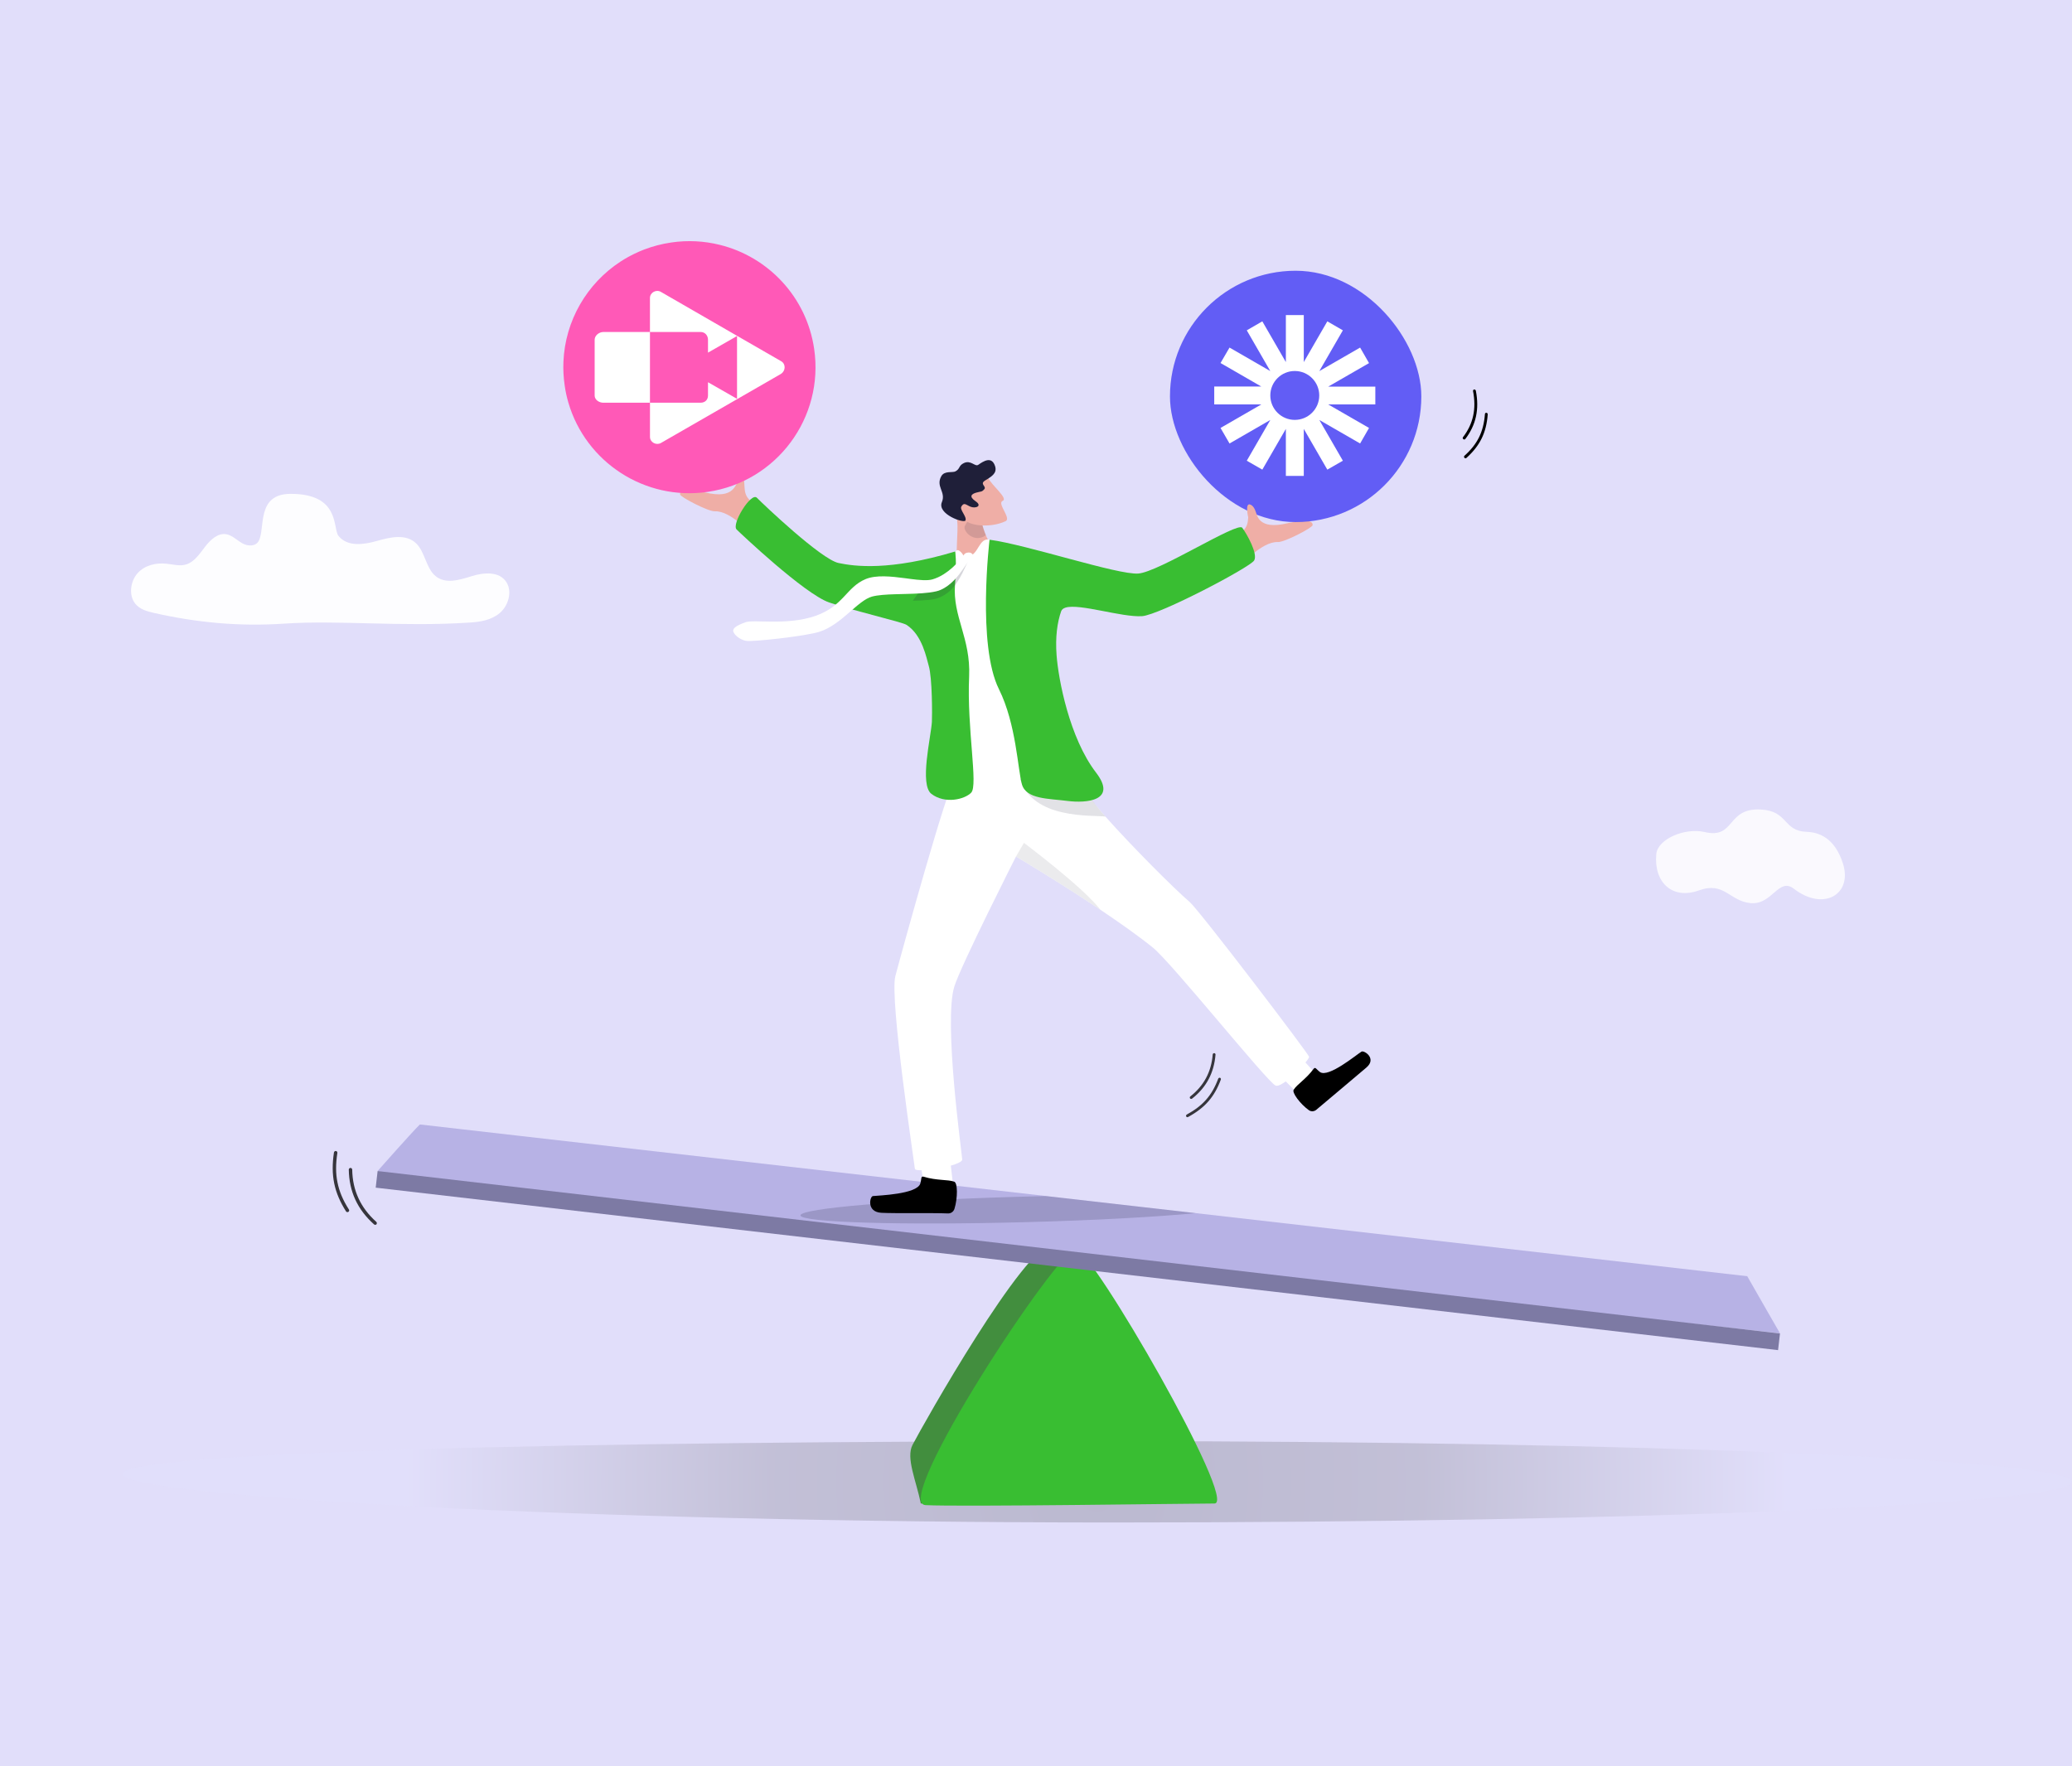 <svg width="610" height="520" viewBox="0 0 610 520" fill="none" xmlns="http://www.w3.org/2000/svg">
<rect x="0" y="0" width="610" height="520" fill="#333333" stroke="none"/>
<g clip-path="url(#clip0_1006_24076)">
<rect width="610" height="520" fill="#E1DEFA"/>
<path opacity="0.17" d="M36 433.991C36 440.586 171.436 448.266 327.476 448.266C483.516 448.266 610 442.916 610 436.296C610 429.675 483.516 424.325 327.476 424.325C171.436 424.325 36 427.397 36 433.991Z" fill="url(#paint0_radial_1006_24076)"/>
<path d="M271.093 442.678C269.716 435.925 266.644 429.251 268.657 425.411C271.808 419.346 301.496 366.671 310.103 366.141C318.684 365.612 316.75 367.757 316.75 367.757L318.896 441.645L271.093 442.678Z" fill="#428E3E"/>
<path d="M316.725 367.757C311.454 367.757 262.301 442.652 272.471 443.155C282.667 443.685 350.438 442.679 357.535 442.679C364.633 442.679 321.439 367.757 316.725 367.757Z" fill="#39BE32"/>
<path d="M524.032 392.571L122.73 348.583L111.184 344.769C111.184 344.769 120.797 333.884 123.604 331.077L308.008 352.158L352.076 357.19L514.393 375.754L517.756 381.634L520.881 387.089L524.032 392.571Z" fill="#B7B2E5"/>
<path d="M524.032 392.625L111.172 344.789L110.605 349.682L523.465 397.518L524.032 392.625Z" fill="#7D7AA4"/>
<g opacity="0.76">
<path d="M357.242 310.129C357.136 310.182 357.03 310.314 357.03 310.447C356.606 315.611 354.435 319.663 350.436 322.815C350.25 322.947 350.224 323.212 350.356 323.397C350.489 323.583 350.753 323.609 350.939 323.477C355.15 320.166 357.401 315.929 357.851 310.526C357.877 310.288 357.692 310.103 357.48 310.076C357.401 310.076 357.321 310.103 357.242 310.129Z" fill="black"/>
<path d="M358.833 317.385C358.753 317.438 358.674 317.518 358.647 317.597C357.694 320.14 356.555 322.126 355.046 323.821C353.589 325.463 351.788 326.84 349.378 328.164C349.193 328.27 349.113 328.535 349.219 328.72C349.325 328.932 349.59 328.985 349.775 328.879C354.728 326.178 357.509 323 359.415 317.862C359.495 317.65 359.389 317.412 359.177 317.332C359.071 317.306 358.939 317.306 358.833 317.385Z" fill="black"/>
</g>
<g opacity="0.76">
<path d="M110.946 360.209C110.973 360.05 110.92 359.892 110.787 359.759C106.126 355.575 103.796 350.516 103.69 344.372C103.69 344.107 103.452 343.869 103.187 343.869C102.922 343.869 102.684 344.107 102.684 344.372C102.79 350.834 105.226 356.104 110.125 360.501C110.337 360.686 110.655 360.66 110.84 360.474C110.893 360.395 110.92 360.289 110.946 360.209Z" fill="black"/>
<path d="M102.791 356.449C102.817 356.343 102.791 356.21 102.711 356.104C100.937 353.324 99.878 350.781 99.348 348.106C98.818 345.511 98.818 342.757 99.322 339.446C99.348 339.182 99.163 338.917 98.898 338.89C98.633 338.837 98.368 339.049 98.315 339.314C97.309 346.041 98.342 351.073 101.864 356.661C102.023 356.899 102.314 356.952 102.553 356.819C102.711 356.714 102.791 356.581 102.791 356.449Z" fill="black"/>
</g>
<path opacity="0.18" d="M352.077 357.19C339.974 358.329 322.019 359.309 301.944 359.839C265.397 360.819 235.709 359.918 235.656 357.852C235.603 355.76 265.185 353.297 301.732 352.317C303.851 352.264 305.943 352.211 307.982 352.158L352.077 357.19Z" fill="#1F1F39"/>
<path d="M363.442 167.278C365.243 166.219 366.964 164.577 369.109 162.855C371.202 161.187 373.797 159.492 376.207 159.598C378.193 159.677 386.35 155.387 386.429 154.646C386.694 152.077 379.094 154.089 377.584 154.354C369.586 155.758 370.328 150.673 368.553 150.038C366.779 149.428 368.156 153.057 366.726 155.334C365.243 157.665 362.33 157.983 361.562 158.909C360.794 159.836 363.442 167.278 363.442 167.278Z" fill="#EFAEA6"/>
<path d="M223.209 158.221C221.408 157.162 219.687 155.52 217.542 153.798C215.449 152.13 212.854 150.435 210.444 150.541C208.458 150.62 200.301 146.33 200.222 145.589C199.957 143.02 207.557 145.032 209.067 145.297C217.065 146.701 216.323 141.616 218.098 140.981C219.872 140.371 218.495 144 219.925 146.277C221.408 148.608 224.321 148.926 225.089 149.852C225.857 150.779 223.209 158.221 223.209 158.221Z" fill="#EFAEA6"/>
<path d="M272.575 350.278C271.41 347.153 270.562 338.917 270.562 338.917L279.143 336.348L280.812 350.967L276.098 354.092L272.575 350.278Z" fill="white"/>
<path d="M271.94 346.464C271.039 346.2 271.357 347.1 270.934 348.477C269.954 351.629 258.725 351.973 256.977 352.158C256.076 352.264 255.017 356.846 259.493 357.084C263.386 357.296 274.774 357.084 279.037 357.27C279.938 357.323 280.732 356.766 280.997 355.892C281.951 352.847 282.004 348.08 280.838 347.895C279.09 347.259 275.727 347.63 271.94 346.464Z" fill="black"/>
<path d="M387.143 316.088C385.263 313.598 379.754 307.984 379.754 307.984L373.504 313.36L381.846 321.729L388.388 320.802L387.143 316.088Z" fill="white"/>
<path d="M386.721 314.711C387.25 313.996 387.515 314.843 388.601 315.638C391.09 317.439 399.406 310.474 400.836 309.626C401.578 309.176 405.444 311.639 402.24 314.34C399.459 316.671 390.587 324.219 387.515 326.761C386.879 327.291 385.953 327.344 385.29 326.84C382.88 325.119 380.126 321.57 380.921 320.776C381.821 319.293 384.549 317.677 386.721 314.711Z" fill="black"/>
<path d="M269.345 344.134C269.451 345.485 283.381 343.287 283.276 341.38C283.17 339.473 277.767 300.86 280.945 290.505C282.825 284.335 299.113 252.184 299.113 252.184C299.404 252.343 311.851 259.758 323.927 267.836C329.595 271.649 335.209 275.595 339.42 279.011C345.061 283.593 372.922 318.392 375.517 319.61C377.503 320.564 385.581 312.063 385.395 311.136C385.21 310.209 353.059 267.968 350.225 265.558C345.776 261.771 333.011 248.979 325.437 240.425C321.57 236.056 317.015 229.805 313.864 224.376C313.678 224.032 312.619 229.09 312.354 228.826C310.686 227.025 309.07 225.25 307.614 223.502C307.322 223.158 305.733 223.555 303.482 224.35C300.728 225.33 297.02 226.892 293.551 228.428C289.923 230.017 294.796 224.721 293.048 225.568C292.227 225.939 285.606 225.489 285.606 225.489L281.024 229.699C279.356 229.832 265.028 281.872 263.598 287.38C261.824 293.975 269.239 342.783 269.345 344.134Z" fill="white"/>
<path opacity="0.42" d="M300.332 229.355C304.119 241.352 321.492 239.922 325.465 240.425C320.989 235.711 318.473 230.229 314.607 226.097L312.355 228.799C311.27 227.792 313.653 225.303 312.832 224.217L300.332 229.355Z" fill="#BBBBC3"/>
<path d="M290.242 157.586C290.639 158.539 291.089 159.413 291.593 160.022C292.599 161.24 292.943 163.412 295.141 165.028C296.783 166.246 289.58 166.722 289.58 166.722L282.138 167.093C281.052 164.021 282.217 156.42 281.794 153.481C281.317 150.25 284.177 146.198 284.177 146.198L288.494 151.68L288.6 151.812L288.626 152.395C288.626 152.395 289.262 155.202 290.242 157.586Z" fill="#EFAEA6"/>
<path opacity="0.14" d="M288.572 151.812L288.598 152.395C288.598 152.395 289.234 155.202 290.24 157.586C286.824 160.075 283.381 156.368 284.043 154.884C284.467 153.931 286.321 151.362 286.321 151.362L288.493 151.653L288.572 151.812Z" fill="#1F1F39"/>
<path d="M291.299 158.909C288.174 158.194 288.121 163.438 285.022 163.835C283.38 164.047 283.724 163.305 282.903 162.564C282.4 162.114 281.924 161.584 281.208 162.431C266.643 179.275 283.115 223.846 281.288 226.76C279.805 229.143 298.635 230.07 306.685 227.633C317.729 224.323 307.771 212.114 307.348 209.757C306.924 207.4 302.289 166.033 302.289 166.033C302.289 166.033 296.489 163.226 291.299 158.909Z" fill="white"/>
<path d="M216.853 155.891C217.648 156.685 236.769 174.853 244.131 177.395C251.361 179.884 265.53 183.115 266.854 183.963C271.594 186.982 272.786 193.947 273.422 196.039C274.481 199.562 274.455 210.843 274.349 212.591C274.057 217.067 270.641 231.024 274.216 233.752C278.189 236.771 283.989 235.394 285.922 233.381C288.014 231.209 284.624 214.604 285.313 199.191C285.816 187.882 280.413 181.5 281.155 172.151C281.711 165.08 281.208 162.379 281.208 162.379C261.796 168.179 251.573 166.749 246.885 165.769C241.774 164.709 224.772 148.528 222.812 146.542C221.117 144.847 215.291 154.302 216.853 155.891Z" fill="#39BE32"/>
<path d="M290.878 140.689C292.149 143.125 296.89 146.753 295.168 147.495C293.447 148.21 297.843 152.633 296.042 153.454C291.699 155.493 285.475 154.884 284.019 153.003C282.562 151.123 280.391 145.085 280.391 145.085L290.878 140.689Z" fill="#EFAEA6"/>
<path d="M287.355 145.059C288.811 144.635 288.997 144.926 289.765 144.053C290.533 143.179 288.308 142.543 290.003 141.484C291.698 140.424 293.631 139.444 292.969 137.299C291.989 134.174 289.526 135.79 288.017 136.849C287.064 137.538 285.845 135.34 283.753 136.346C282.138 137.14 282.72 138.014 281.29 138.782C280.443 139.259 278.086 138.518 277.132 140.186C275.384 143.285 278.562 144.794 277.291 147.84C275.808 151.388 283.833 154.169 284.23 153.242C284.707 152.156 282.482 150.091 283.012 149.164C283.833 147.734 284.415 148.687 285.792 149.217C287.275 149.773 289.288 148.978 287.196 147.575C285.157 146.145 286.057 145.456 287.355 145.059Z" fill="#1F1F39"/>
<path d="M300.861 230.944C302.132 235.34 308.7 235.102 314.235 235.817C319.77 236.532 329.092 235.817 322.657 227.448C314.844 217.252 311.587 200.038 311.057 192.887C310.66 187.485 311.269 183.247 312.408 179.963C312.593 179.46 313.017 179.116 313.679 178.904C317.784 177.606 330.178 181.791 336.216 181.42C341.327 181.076 368.129 166.987 369.241 165C370.353 163.014 367.096 157.241 365.719 155.387C364.341 153.533 341.248 168.39 335.13 168.867C329.066 169.317 302.37 160.366 291.327 158.909C291.327 158.909 287.593 189.948 294.108 202.951C299.192 213.226 299.616 226.574 300.861 230.944Z" fill="#39BE32"/>
<path opacity="0.18" d="M284.995 165.425C284.942 165.398 284.862 165.531 284.73 165.769C284.174 166.855 282.849 170.298 280.704 172.866C280.122 173.555 279.486 174.191 278.798 174.667C277.791 175.382 276.705 175.965 275.514 176.283C275.434 176.309 275.355 176.336 275.275 176.336C275.249 176.336 275.222 176.336 275.196 176.362C273.21 176.812 268.734 176.865 268.734 176.865C268.734 176.865 271.356 173.343 271.462 172.734C270.773 172.761 263.437 173.899 262.749 173.926C262.378 173.926 261.875 172.893 261.504 172.893C261.848 172.045 263.411 172.019 263.702 171.304C264.073 171.304 263.781 173.264 264.152 173.264C264.708 173.264 265.265 173.264 265.847 173.237C269.502 173.158 273.104 172.919 274.163 172.628C274.984 172.39 275.778 172.045 276.546 171.675C276.732 171.569 276.917 171.489 277.103 171.383C277.447 171.198 277.791 170.986 278.135 170.748C278.877 170.245 279.592 169.715 280.228 169.132C281.499 167.994 282.585 166.775 283.459 165.689C284.121 164.868 284.068 163.783 284.995 163.571C286.266 163.306 285.445 165.637 284.995 165.425Z" fill="#1F1F39"/>
<path d="M286.505 165.636C285.816 165.954 285.419 165.769 284.995 165.584C284.969 165.584 284.916 165.61 284.863 165.663C284.386 166.14 283.009 168.629 280.89 170.827C279.805 171.94 278.507 172.972 277.024 173.634C276.574 173.846 276.097 174.005 275.594 174.111C273.237 174.667 269.9 174.8 266.563 174.879C265.901 174.906 265.265 174.906 264.603 174.932C264.259 174.932 263.888 174.959 263.544 174.959C260.869 175.038 258.406 175.197 256.738 175.647C252.474 176.812 247.813 183.884 241.271 186.002C237.246 187.3 221.488 189.048 219.582 188.677C217.675 188.28 216.139 186.876 215.874 185.896C215.635 184.916 217.039 184.095 219.502 183.195C221.939 182.321 231.764 184.228 240.053 181.341C248.342 178.454 249.163 172.866 254.831 170.509C257.956 169.212 262.432 169.715 266.483 170.245C267.013 170.324 267.516 170.377 268.046 170.456C270.694 170.801 273.025 171.013 274.508 170.589C275.673 170.245 276.759 169.741 277.765 169.106C278.692 168.523 279.566 167.861 280.334 167.173C281.473 166.14 282.453 165.054 283.247 164.074C283.883 163.279 283.883 162.909 284.783 162.723C285.975 162.458 286.531 163.306 286.664 163.862C286.849 164.418 286.982 165.425 286.505 165.636Z" fill="white"/>
<path opacity="0.72" d="M299.113 252.184C299.405 252.343 311.852 259.758 323.928 267.836C319.002 261.321 301.444 248.159 301.444 248.159L299.113 252.184Z" fill="#E3E3E6"/>
<path d="M239.685 102.685C242.677 122.971 228.667 141.828 208.381 144.82C189.816 147.548 172.443 136.054 167.332 118.549C166.855 116.933 166.485 115.238 166.246 113.517C165.902 111.16 165.77 108.803 165.875 106.499C166.379 94.396 172.814 83.432 182.719 76.996C184.017 76.149 185.394 75.381 186.824 74.692C187.751 74.242 188.678 73.845 189.631 73.474C192.147 72.521 194.795 71.806 197.55 71.408C202.502 70.667 207.348 70.958 211.93 72.097C226.072 75.593 237.433 87.351 239.685 102.685Z" fill="#FF59B7"/>
<path d="M229.968 110.057L217.026 117.512L194.566 130.433C193.182 131.204 191.355 130.227 191.355 128.636V118.575H177.635C176.372 118.575 175.066 117.719 175.066 116.456V100.039C175.066 98.776 176.372 97.749 177.635 97.749H191.348V118.568H206.281C207.544 118.568 208.436 117.719 208.436 116.449V112.539L216.983 117.427V98.933L208.436 103.828V100.032C208.436 98.769 207.544 97.749 206.281 97.749H191.348V87.732C191.348 86.141 193.174 85.128 194.559 85.934L217.019 98.891L229.961 106.346C231.345 107.117 231.345 109.115 229.961 110.049L229.968 110.057Z" fill="white"/>
<rect x="344.441" y="79.715" width="74" height="74" rx="37" fill="#625DF5"/>
<path d="M404.898 113.831H391.04L403.047 106.908L400.42 102.335L388.414 109.258L395.343 97.261L390.765 94.612L383.836 106.608V92.763H378.559V106.608L371.63 94.612L367.053 97.261L373.981 109.258L361.975 102.335L359.324 106.883L371.33 113.806H357.473V119.08H371.33L359.324 126.002L361.975 130.576L373.981 123.653L367.053 135.649L371.63 138.274L378.559 126.277V140.123H383.836V126.277L390.765 138.274L395.343 135.649L388.414 123.653L400.42 130.576L403.047 126.002L391.04 119.08H404.898V113.831ZM381.185 123.628C377.208 123.628 373.981 120.404 373.981 116.43C373.981 112.457 377.208 109.233 381.185 109.233C385.162 109.233 388.389 112.457 388.389 116.43C388.389 120.404 385.162 123.628 381.185 123.628Z" fill="white"/>
<path d="M367.438 152.156C366.458 147.336 368.232 148.449 368.815 149.058C369.742 150.038 369.742 151.468 370.695 153.057C371.093 153.719 367.438 152.156 367.438 152.156Z" fill="#EFAEA6"/>
<path d="M433.778 114.788C433.672 114.868 433.646 115 433.672 115.159C434.678 120.376 433.725 124.799 430.706 128.718C430.574 128.904 430.6 129.169 430.812 129.301C430.997 129.46 431.262 129.433 431.394 129.248C434.546 125.143 435.552 120.482 434.493 115.053C434.44 114.815 434.228 114.656 434.016 114.682C433.91 114.682 433.831 114.735 433.778 114.788Z" fill="black"/>
<path d="M437.302 121.621C437.222 121.674 437.196 121.78 437.169 121.886C436.957 124.613 436.401 126.785 435.421 128.771C434.468 130.678 433.117 132.426 431.131 134.2C430.972 134.359 430.972 134.624 431.131 134.783C431.29 134.968 431.555 134.995 431.714 134.836C435.739 131.181 437.566 127.447 437.99 122.018C438.017 121.78 437.831 121.568 437.619 121.541C437.513 121.515 437.407 121.541 437.302 121.621Z" fill="black"/>
<path opacity="0.94" d="M83.643 183.618C70.56 184.492 58.06 183.354 45.216 180.44C43.256 179.99 41.164 179.408 39.813 177.739C37.8 175.223 38.409 171.012 40.581 168.682C42.753 166.351 46.037 165.636 49.082 165.981C51.015 166.192 53.002 166.775 54.882 166.166C57.212 165.424 58.775 163.067 60.338 161.028C61.9 158.989 64.045 156.95 66.455 157.267C68.256 157.506 69.686 159.015 71.302 159.942C72.917 160.869 75.248 160.975 76.175 159.254C78.161 155.546 75.38 145.403 85.576 145.403C100.301 145.403 97.891 155.626 99.665 157.797C102.34 161.081 107.134 160.366 111.027 159.254C114.92 158.141 119.554 157.082 122.547 160.022C125.142 162.564 125.407 167.252 128.188 169.582C131.128 172.072 135.312 170.748 138.887 169.635C142.462 168.523 147.071 168.126 149.136 171.489C150.884 174.323 149.586 178.454 147.097 180.52C144.634 182.586 141.377 183.115 138.278 183.301C118.124 184.625 99.824 182.533 83.643 183.618Z" fill="white"/>
<g opacity="0.82">
<path fill-rule="evenodd" clip-rule="evenodd" d="M487.613 251.473C486.833 259.884 492.407 264.988 500.204 262.149C507.597 259.467 509.157 265.274 515.279 265.899C521.777 266.576 523.567 258.165 528.13 261.681C536.909 268.451 545.515 263.269 542.541 254.155C540.144 246.785 535.639 245.041 531.827 244.91C524.896 244.676 526.484 238.765 518.427 238.348C508.117 237.775 511.005 247.15 501.792 244.962C496.074 243.634 488.017 247.02 487.613 251.473Z" fill="white"/>
</g>
</g>
<defs>
<radialGradient id="paint0_radial_1006_24076" cx="0" cy="0" r="1" gradientUnits="userSpaceOnUse" gradientTransform="translate(323.014 436.316) scale(203.051 256.946)">
<stop/>
<stop offset="0.469" stop-color="#2C2829"/>
<stop offset="1" stop-color="#E1DEFA"/>
</radialGradient>
<clipPath id="clip0_1006_24076">
<rect width="610" height="520" fill="white"/>
</clipPath>
</defs>
</svg>

